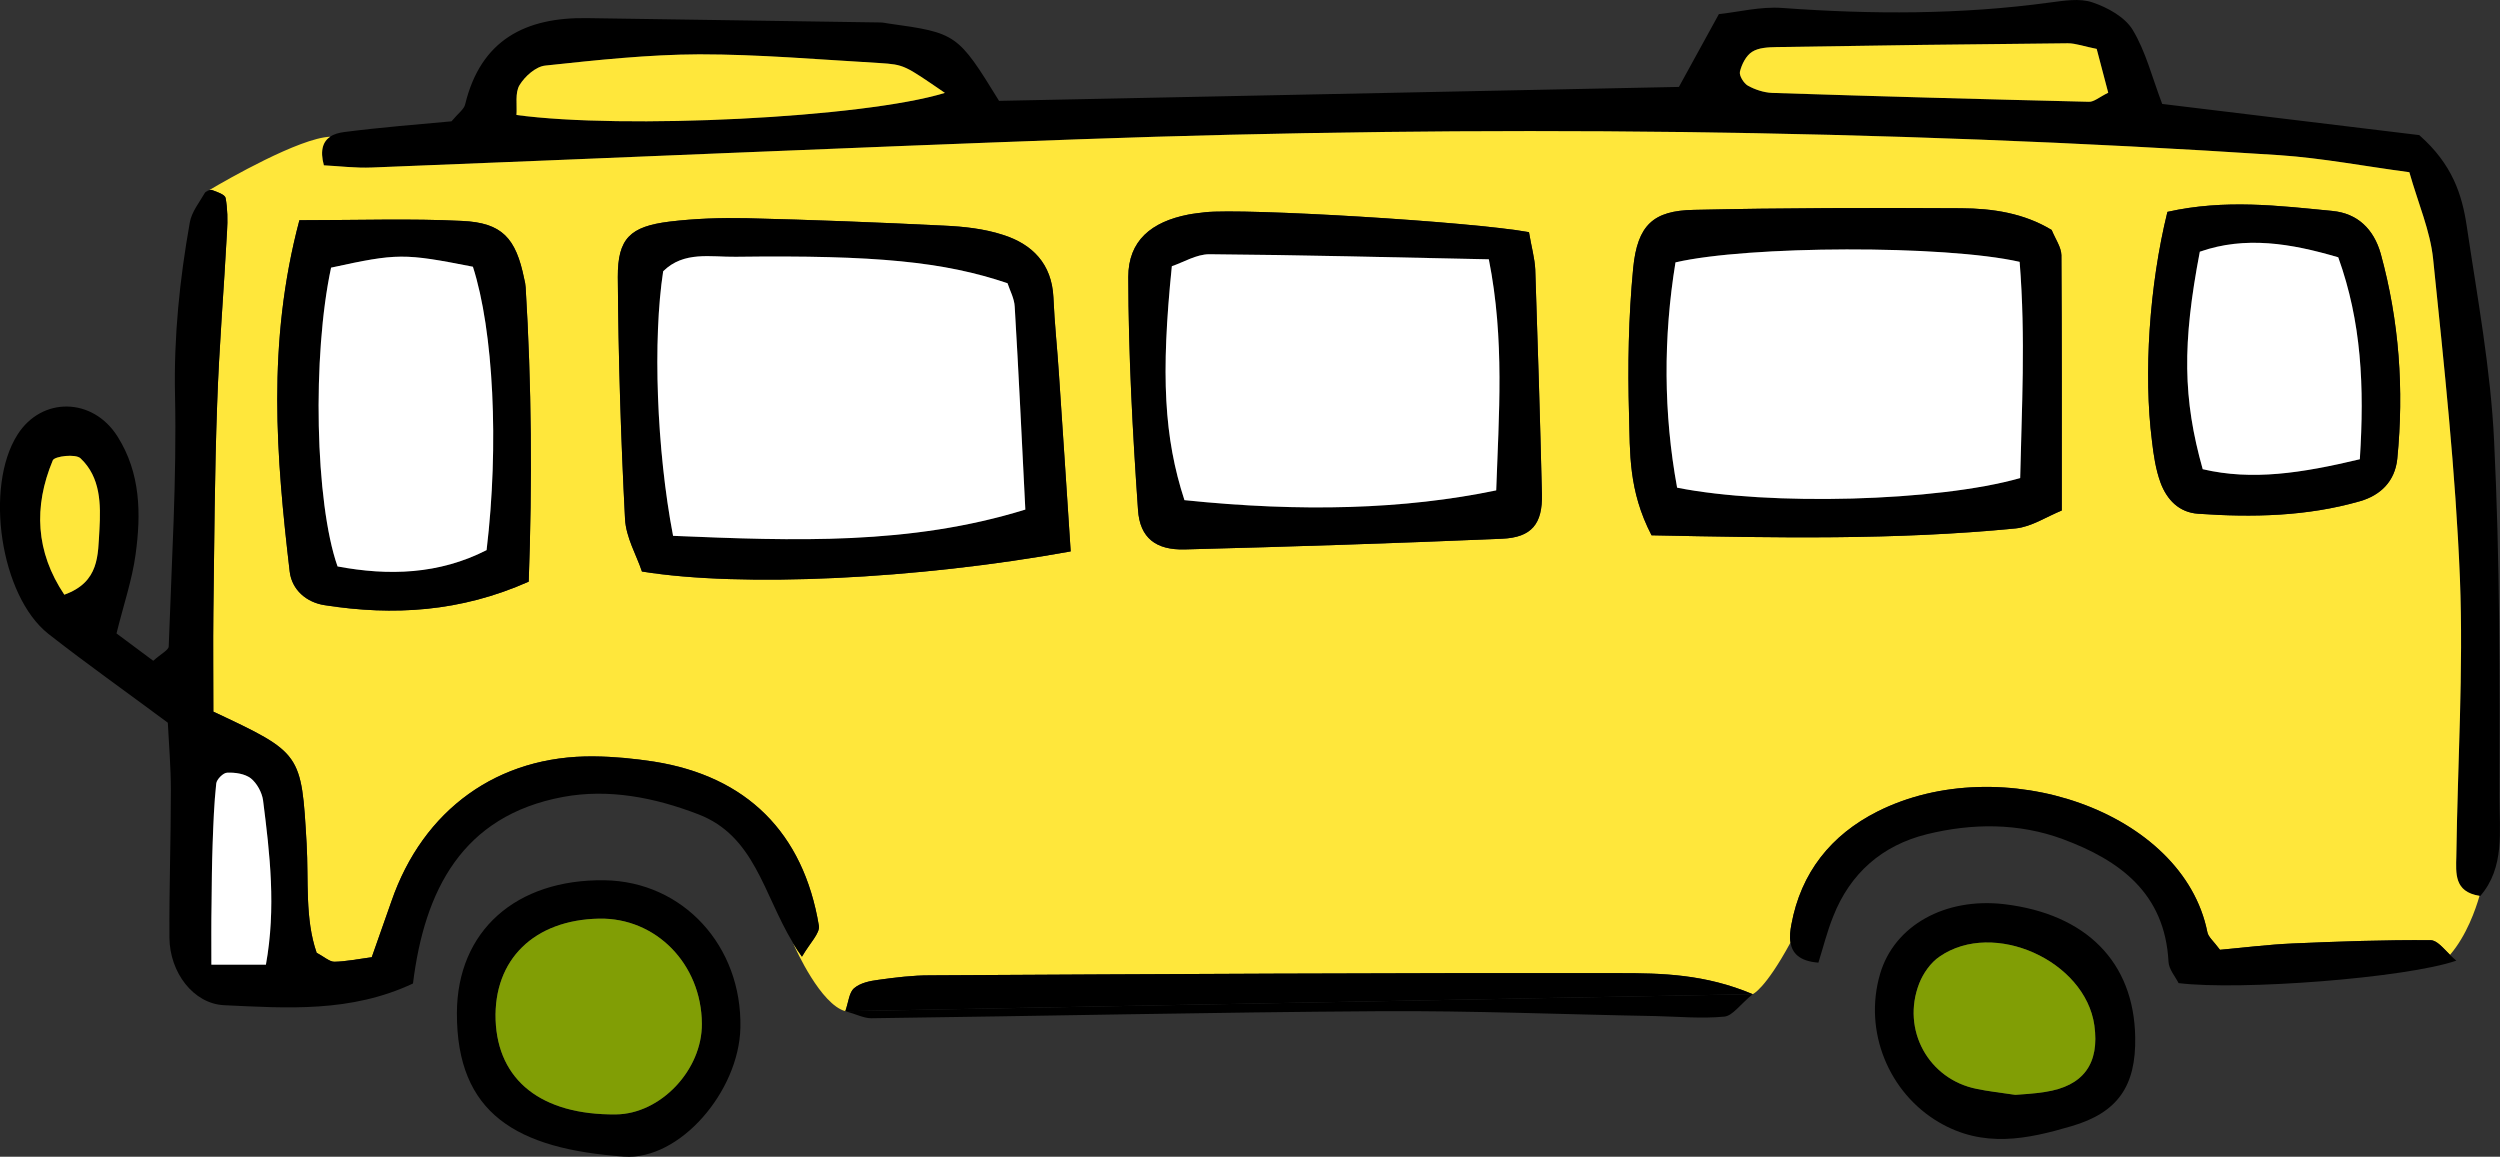 <svg width="134" height="62" viewBox="0 0 134 62" fill="none" xmlns="http://www.w3.org/2000/svg">
<rect x="0" y="0" width="134" height="62" fill="#333333" stroke="none"/>
<g clip-path="url(#clip0_1_227)">
<path d="M132.903 48.017C131.533 47.803 131.639 46.803 131.659 45.891C131.726 40.931 132.045 35.962 131.852 31.011C131.62 25.285 131.003 19.577 130.414 13.87C130.26 12.375 129.623 10.929 129.141 9.231C126.729 8.91 124.471 8.473 122.194 8.318C100.766 6.911 79.328 6.697 57.871 7.464C45.223 7.92 32.584 8.483 19.945 8.978C19.067 9.017 18.17 8.901 17.36 8.862C17.138 8.046 17.321 7.581 17.698 7.328C17.9 7.183 18.17 7.115 18.46 7.076C20.428 6.823 22.415 6.668 24.2 6.503C24.567 6.066 24.876 5.853 24.933 5.591C25.773 2.126 28.175 0.922 31.456 0.971C36.694 1.048 41.933 1.126 47.182 1.204C47.336 1.204 47.481 1.242 47.635 1.262C51.272 1.767 51.34 1.815 53.549 5.406C65.503 5.164 77.64 4.911 89.989 4.659C90.655 3.455 91.302 2.262 92.131 0.757C93.154 0.65 94.36 0.34 95.537 0.427C100.322 0.776 105.098 0.786 109.864 0.136C110.617 0.039 111.466 -0.107 112.151 0.126C112.961 0.398 113.897 0.912 114.312 1.601C115.016 2.766 115.354 4.154 115.894 5.571C120.679 6.154 125.388 6.726 129.671 7.241C131.447 8.803 131.968 10.434 132.218 12.123C132.788 15.957 133.502 19.791 133.685 23.654C133.994 30.012 133.994 36.379 133.974 42.746C133.965 44.522 134.273 46.483 132.942 48.026C132.932 48.026 132.913 48.026 132.903 48.017ZM113 4.97C112.797 4.203 112.585 3.387 112.382 2.621C111.726 2.494 111.273 2.32 110.829 2.32C105.629 2.368 100.428 2.436 95.219 2.524C94.775 2.533 94.263 2.553 93.916 2.776C93.588 2.98 93.356 3.446 93.26 3.844C93.212 4.047 93.463 4.465 93.685 4.591C94.07 4.805 94.543 4.96 94.977 4.979C100.641 5.164 106.304 5.319 111.967 5.455C112.238 5.465 112.508 5.212 113 4.97ZM50.645 4.979C48.474 3.494 48.484 3.465 47.133 3.378C43.921 3.193 40.698 2.912 37.485 2.912C34.736 2.922 31.976 3.222 29.236 3.514C28.725 3.562 28.137 4.086 27.847 4.562C27.596 4.979 27.722 5.63 27.683 6.163C33.385 6.94 46.294 6.319 50.645 4.979Z" fill="black"/>
<path d="M132.903 48.017C132.691 48.754 132.209 50.142 131.321 51.181C130.935 50.793 130.617 50.404 130.289 50.395C127.829 50.375 125.368 50.463 122.908 50.569C121.548 50.628 120.197 50.802 118.991 50.909C118.644 50.443 118.364 50.22 118.316 49.968C117.023 43.465 107.259 40.155 100.621 43.503C98.142 44.755 96.531 46.774 96.019 49.55C95.962 49.861 95.913 50.201 95.971 50.521C94.601 53.044 93.945 53.287 93.945 53.287C91.388 52.21 89.073 52.161 86.806 52.161C74.485 52.142 62.155 52.21 49.835 52.278C48.908 52.278 47.982 52.394 47.075 52.52C46.622 52.579 46.111 52.685 45.783 52.967C45.513 53.19 45.483 53.705 45.31 54.2C43.998 53.84 42.666 50.919 42.512 50.56C42.657 50.802 42.811 51.045 42.985 51.278C43.419 50.531 43.959 50.016 43.892 49.618C43.062 44.62 40.013 41.611 35.064 40.824C33.993 40.659 32.912 40.553 31.832 40.543C26.699 40.485 22.676 43.387 20.978 48.318C20.631 49.317 20.283 50.307 19.926 51.307C19.125 51.414 18.527 51.54 17.919 51.55C17.659 51.55 17.389 51.288 16.974 51.074C16.337 49.24 16.549 47.201 16.434 45.212C16.154 40.368 16.173 40.368 11.436 38.145C11.436 36.243 11.417 34.544 11.436 32.836C11.484 29.119 11.504 25.392 11.639 21.664C11.745 18.568 12.005 15.482 12.169 12.395C12.208 11.803 12.198 11.191 12.092 10.609C12.053 10.425 11.639 10.289 11.378 10.192C11.339 10.172 11.282 10.182 11.214 10.192C12.179 9.619 16.057 7.396 17.698 7.328C17.321 7.581 17.138 8.047 17.36 8.862C18.17 8.901 19.067 9.017 19.945 8.978C32.584 8.483 45.223 7.92 57.871 7.464C79.328 6.697 100.766 6.911 122.194 8.318C124.471 8.474 126.729 8.91 129.141 9.231C129.623 10.929 130.26 12.376 130.414 13.87C131.003 19.578 131.62 25.285 131.852 31.011C132.045 35.962 131.726 40.931 131.659 45.891C131.639 46.803 131.533 47.803 132.903 48.017ZM128.494 24.596C128.861 20.878 128.6 17.209 127.607 13.598C127.23 12.269 126.352 11.434 125.021 11.308C122.146 11.026 119.252 10.667 116.174 11.356C115.199 15.307 114.891 20.063 115.344 23.625C115.431 24.392 115.547 25.168 115.807 25.877C116.145 26.779 116.791 27.469 117.824 27.537C120.737 27.74 123.641 27.682 126.487 26.867C127.607 26.547 128.369 25.79 128.494 24.596ZM110.511 27.362C110.511 22.635 110.52 18.151 110.491 13.676C110.482 13.249 110.173 12.822 109.97 12.327C108.484 11.424 106.806 11.172 105.117 11.162C100.342 11.133 95.566 11.143 90.79 11.25C88.619 11.288 87.77 12.055 87.539 14.365C87.288 16.986 87.24 19.626 87.317 22.256C87.375 24.227 87.269 26.275 88.523 28.692C95.151 28.828 101.606 28.954 108.041 28.323C108.89 28.235 109.681 27.702 110.511 27.362ZM80.505 28.876C82.107 28.808 82.686 28.07 82.647 26.479C82.551 22.46 82.425 18.452 82.29 14.443C82.261 13.841 82.088 13.249 81.953 12.444C78.798 11.871 66.67 11.152 64.596 11.376C64.297 11.415 63.988 11.444 63.689 11.502C61.711 11.89 60.476 12.9 60.476 14.851C60.486 19.005 60.708 23.169 60.997 27.323C61.094 28.847 61.972 29.488 63.496 29.449C69.169 29.303 74.842 29.119 80.505 28.876ZM57.389 29.555C57.167 26.226 56.974 23.159 56.762 20.092C56.675 18.704 56.521 17.326 56.463 15.938C56.376 14.132 55.324 13.084 53.761 12.589C52.748 12.259 51.658 12.143 50.597 12.094C47.066 11.919 43.535 11.783 40.004 11.696C38.633 11.667 37.235 11.716 35.874 11.88C33.781 12.143 33.105 12.774 33.115 14.851C33.144 19.17 33.279 23.499 33.501 27.808C33.549 28.808 34.128 29.779 34.408 30.633C39.743 31.497 49.159 31.05 57.389 29.555ZM28.339 31.176C28.532 25.848 28.494 20.626 28.175 15.404C28.166 15.248 28.137 15.093 28.098 14.948C27.654 12.764 26.921 11.939 24.76 11.842C22.02 11.706 19.261 11.803 16.048 11.803C14.292 18.413 14.813 24.528 15.527 30.633C15.643 31.613 16.424 32.293 17.408 32.438C21.074 33.011 24.673 32.807 28.339 31.176Z" fill="#FFE73B"/>
<path d="M131.321 51.181C131.427 51.288 131.543 51.394 131.659 51.491C128.957 52.423 120.072 53.102 116.772 52.695C116.598 52.346 116.251 51.957 116.232 51.55C116.039 47.861 113.598 46.104 110.568 44.978C108.205 44.105 105.715 44.115 103.275 44.716C100.892 45.309 99.174 46.794 98.258 49.123C97.93 49.938 97.717 50.802 97.466 51.598C96.424 51.52 96.058 51.064 95.971 50.521C95.913 50.2 95.961 49.861 96.019 49.55C96.531 46.774 98.142 44.755 100.621 43.503C107.259 40.154 117.023 43.464 118.316 49.967C118.364 50.22 118.644 50.443 118.991 50.909C120.197 50.802 121.548 50.627 122.908 50.569C125.368 50.462 127.829 50.375 130.289 50.395C130.617 50.404 130.935 50.792 131.321 51.181Z" fill="black"/>
<path d="M127.607 13.598C128.6 17.209 128.861 20.878 128.494 24.596C128.369 25.789 127.607 26.547 126.487 26.867C123.641 27.682 120.737 27.74 117.824 27.537C116.791 27.469 116.145 26.779 115.807 25.877C115.547 25.168 115.431 24.392 115.344 23.625C114.891 20.063 115.199 15.307 116.174 11.356C119.252 10.667 122.146 11.026 125.021 11.308C126.352 11.434 127.23 12.269 127.607 13.598ZM126.487 24.615C126.738 20.703 126.574 17.248 125.33 13.793C122.802 13.045 120.342 12.637 117.91 13.492C116.965 18.422 117.004 21.383 118.065 25.149C120.718 25.77 123.362 25.362 126.487 24.615Z" fill="black"/>
<path d="M125.33 13.792C126.574 17.248 126.738 20.703 126.487 24.615C123.362 25.362 120.718 25.77 118.065 25.149C117.004 21.383 116.965 18.422 117.91 13.492C120.342 12.637 122.802 13.045 125.33 13.792Z" fill="white"/>
<path d="M114.447 55.587C114.495 58.208 113.521 59.635 111.031 60.363C108.658 61.062 106.314 61.557 103.921 60.15C101.268 58.596 99.859 55.306 100.776 52.19C101.538 49.608 104.249 48.094 107.423 48.463C111.823 48.987 114.379 51.569 114.447 55.587ZM109.613 58.529C111.668 58.218 112.546 57.014 112.257 54.957C111.765 51.492 106.854 49.279 103.969 51.268C103.487 51.589 103.082 52.171 102.869 52.715C101.905 55.199 103.371 57.849 105.947 58.364C106.545 58.49 107.163 58.558 108.021 58.684C108.388 58.655 109.005 58.626 109.613 58.529Z" fill="black"/>
<path d="M112.382 2.621C112.585 3.388 112.797 4.203 113 4.97C112.508 5.212 112.238 5.465 111.967 5.455C106.304 5.319 100.641 5.164 94.977 4.979C94.543 4.96 94.07 4.805 93.685 4.591C93.463 4.465 93.212 4.048 93.26 3.844C93.356 3.446 93.588 2.98 93.916 2.776C94.263 2.553 94.775 2.533 95.219 2.524C100.428 2.436 105.629 2.368 110.829 2.32C111.273 2.32 111.726 2.495 112.382 2.621Z" fill="#FFE73B"/>
<path d="M112.257 54.956C112.546 57.014 111.668 58.218 109.613 58.528C109.005 58.626 108.388 58.655 108.021 58.684C107.163 58.557 106.545 58.49 105.947 58.363C103.371 57.849 101.905 55.199 102.869 52.714C103.082 52.171 103.487 51.589 103.969 51.268C106.854 49.278 111.765 51.491 112.257 54.956Z" fill="#819E05"/>
<path d="M110.491 13.676C110.52 18.151 110.511 22.635 110.511 27.362C109.681 27.701 108.89 28.235 108.041 28.323C101.606 28.954 95.151 28.827 88.523 28.692C87.269 26.275 87.375 24.227 87.317 22.256C87.24 19.626 87.288 16.986 87.539 14.365C87.77 12.055 88.619 11.288 90.79 11.249C95.566 11.143 100.342 11.133 105.117 11.162C106.806 11.172 108.485 11.424 109.97 12.327C110.173 12.822 110.482 13.249 110.491 13.676ZM108.282 25.624C108.359 21.936 108.581 18.131 108.253 14.035C104.239 13.123 93.675 13.162 89.806 14.064C89.15 18.083 89.16 22.149 89.893 26.139C94.804 27.119 103.863 26.886 108.282 25.624Z" fill="black"/>
<path d="M108.253 14.035C108.581 18.131 108.359 21.936 108.282 25.624C103.863 26.886 94.804 27.119 89.893 26.139C89.16 22.15 89.15 18.083 89.806 14.064C93.675 13.162 104.239 13.123 108.253 14.035Z" fill="white"/>
<path d="M93.945 53.287L45.31 54.199C45.483 53.704 45.512 53.19 45.783 52.967C46.111 52.685 46.622 52.578 47.075 52.52C47.982 52.394 48.908 52.278 49.835 52.278C62.155 52.21 74.485 52.142 86.805 52.161C89.073 52.161 91.388 52.21 93.945 53.287Z" fill="black"/>
<path d="M45.31 54.2L93.945 53.287C93.26 53.85 92.864 54.452 92.421 54.491C91.205 54.607 89.97 54.491 88.745 54.462C83.815 54.374 78.894 54.17 73.964 54.2C64.876 54.258 55.788 54.462 46.699 54.578C46.294 54.578 45.879 54.355 45.31 54.2Z" fill="black"/>
<path d="M82.647 26.479C82.686 28.07 82.107 28.808 80.505 28.876C74.842 29.119 69.169 29.303 63.496 29.449C61.972 29.488 61.094 28.847 60.997 27.323C60.708 23.169 60.486 19.005 60.476 14.851C60.476 12.9 61.711 11.89 63.689 11.502C63.988 11.444 64.297 11.415 64.596 11.376C66.67 11.152 78.798 11.871 81.953 12.443C82.088 13.249 82.261 13.841 82.29 14.443C82.425 18.451 82.551 22.46 82.647 26.479ZM80.197 26.284C80.332 22.276 80.66 18.209 79.801 13.899C74.64 13.793 69.729 13.666 64.818 13.628C64.123 13.628 63.429 14.064 62.811 14.268C62.213 20.121 62.396 23.46 63.487 26.809C69.758 27.459 75.305 27.304 80.197 26.284Z" fill="black"/>
<path d="M79.801 13.899C80.66 18.209 80.332 22.276 80.197 26.284C75.305 27.303 69.758 27.459 63.486 26.808C62.396 23.46 62.213 20.121 62.811 14.268C63.429 14.064 64.123 13.627 64.818 13.627C69.729 13.666 74.639 13.792 79.801 13.899Z" fill="white"/>
<path d="M56.762 20.092C56.974 23.159 57.167 26.226 57.389 29.555C49.159 31.05 39.743 31.497 34.408 30.633C34.128 29.779 33.549 28.808 33.501 27.808C33.279 23.499 33.144 19.17 33.115 14.851C33.105 12.773 33.781 12.142 35.874 11.88C37.234 11.715 38.633 11.667 40.004 11.696C43.535 11.783 47.066 11.919 50.597 12.094C51.658 12.142 52.748 12.259 53.761 12.589C55.324 13.084 56.376 14.132 56.463 15.938C56.521 17.326 56.675 18.704 56.762 20.092ZM54.958 27.313C54.765 23.508 54.601 19.975 54.389 16.442C54.369 15.996 54.128 15.569 54.003 15.181C50.606 14.035 47.008 13.666 39.434 13.763C38.103 13.783 36.656 13.443 35.546 14.54C34.986 18.18 35.189 24.101 36.077 28.721C42.589 28.992 48.783 29.225 54.958 27.313Z" fill="black"/>
<path d="M54.389 16.442C54.601 19.976 54.765 23.509 54.958 27.313C48.783 29.226 42.589 28.992 36.077 28.721C35.189 24.101 34.987 18.18 35.546 14.54C36.656 13.443 38.103 13.783 39.434 13.764C47.008 13.666 50.607 14.035 54.003 15.181C54.128 15.569 54.369 15.996 54.389 16.442Z" fill="white"/>
<path d="M47.133 3.378C48.484 3.465 48.474 3.494 50.645 4.979C46.294 6.319 33.385 6.94 27.683 6.163C27.722 5.63 27.596 4.979 27.847 4.562C28.137 4.086 28.725 3.562 29.236 3.514C31.976 3.222 34.736 2.922 37.485 2.912C40.698 2.912 43.921 3.193 47.133 3.378Z" fill="#FFE73B"/>
<path d="M43.892 49.618C43.959 50.016 43.419 50.531 42.985 51.278C42.811 51.045 42.657 50.802 42.512 50.56C42.502 50.531 42.493 50.521 42.493 50.521C40.91 47.881 40.438 44.804 37.437 43.649C35.093 42.746 32.633 42.261 30.172 42.717C24.769 43.727 22.753 47.725 22.136 52.715C18.788 54.287 15.372 54.035 12.015 53.879C10.365 53.802 9.101 52.122 9.082 50.278C9.063 47.638 9.159 44.998 9.159 42.358C9.159 41.125 9.053 39.902 8.995 38.738C6.776 37.087 4.644 35.583 2.589 33.972C0.023 31.943 -0.846 26.1 0.939 23.295C2.242 21.247 4.982 21.296 6.303 23.402C7.538 25.362 7.567 27.537 7.268 29.711C7.085 31.07 6.631 32.39 6.245 33.952C6.901 34.447 7.587 34.952 8.214 35.418C8.648 35.03 9.034 34.845 9.043 34.651C9.198 30.157 9.477 25.663 9.381 21.179C9.313 18.034 9.632 14.977 10.172 11.929C10.269 11.356 10.693 10.842 10.992 10.318L11.002 10.308C11.031 10.289 11.098 10.26 11.195 10.201C11.195 10.192 11.204 10.192 11.214 10.192C11.282 10.182 11.339 10.172 11.378 10.192C11.639 10.289 12.053 10.425 12.092 10.609C12.198 11.191 12.208 11.803 12.169 12.395C12.005 15.482 11.745 18.568 11.639 21.664C11.504 25.392 11.484 29.119 11.436 32.836C11.417 34.544 11.436 36.243 11.436 38.145C16.173 40.368 16.154 40.368 16.434 45.212C16.549 47.201 16.337 49.24 16.974 51.074C17.389 51.288 17.659 51.55 17.919 51.55C18.527 51.54 19.125 51.414 19.926 51.307C20.283 50.307 20.631 49.317 20.978 48.318C22.676 43.387 26.699 40.485 31.832 40.543C32.912 40.553 33.993 40.659 35.064 40.824C40.013 41.611 43.062 44.62 43.892 49.618ZM14.253 51.705C14.803 48.657 14.466 45.775 14.099 42.892C14.041 42.474 13.771 41.979 13.443 41.717C13.124 41.475 12.613 41.397 12.179 41.416C11.967 41.416 11.61 41.776 11.59 41.999C11.475 43.066 11.436 44.144 11.397 45.212C11.359 46.289 11.349 47.366 11.339 48.444C11.32 49.473 11.33 50.492 11.33 51.705H14.253ZM5.329 28.401C5.406 27.022 5.396 25.586 4.316 24.567C4.055 24.314 2.927 24.45 2.83 24.673C1.788 27.168 1.914 29.585 3.448 31.875C5.348 31.196 5.242 29.73 5.329 28.401Z" fill="black"/>
<path d="M32.41 47.182C36.607 47.25 39.782 50.696 39.685 55.092C39.608 58.499 36.434 62.207 33.443 61.993C27.702 61.586 24.47 59.703 24.49 54.287C24.509 49.909 27.645 47.114 32.41 47.182ZM33.009 59.732C35.401 59.713 37.64 57.354 37.62 54.869C37.601 51.676 35.16 49.181 32.111 49.24C28.628 49.307 26.458 51.433 26.564 54.665C26.68 57.917 29.034 59.771 33.009 59.732Z" fill="black"/>
<path d="M37.62 54.869C37.64 57.354 35.401 59.712 33.009 59.732C29.034 59.771 26.68 57.917 26.564 54.665C26.458 51.433 28.629 49.307 32.111 49.239C35.16 49.181 37.601 51.676 37.62 54.869Z" fill="#819E05"/>
<path d="M28.175 15.404C28.494 20.626 28.532 25.848 28.339 31.176C24.673 32.807 21.074 33.011 17.408 32.438C16.424 32.292 15.642 31.613 15.527 30.633C14.813 24.527 14.292 18.413 16.048 11.803C19.26 11.803 22.02 11.706 24.76 11.841C26.921 11.938 27.654 12.764 28.098 14.947C28.137 15.093 28.165 15.248 28.175 15.404ZM26.081 29.487C26.757 23.838 26.448 17.714 25.348 14.297C21.643 13.569 21.306 13.569 17.746 14.346C16.733 19.053 16.887 26.944 18.093 30.361C20.833 30.875 23.534 30.788 26.081 29.487Z" fill="black"/>
<path d="M25.348 14.297C26.448 17.714 26.757 23.838 26.081 29.487C23.535 30.788 20.833 30.875 18.093 30.361C16.887 26.944 16.733 19.053 17.746 14.346C21.306 13.569 21.643 13.569 25.348 14.297Z" fill="white"/>
<path d="M14.099 42.892C14.466 45.775 14.803 48.657 14.253 51.705H11.33C11.33 50.492 11.32 49.473 11.34 48.444C11.349 47.366 11.359 46.289 11.398 45.212C11.436 44.144 11.475 43.066 11.59 41.999C11.61 41.776 11.967 41.416 12.179 41.416C12.613 41.397 13.124 41.475 13.443 41.717C13.771 41.979 14.041 42.474 14.099 42.892Z" fill="white"/>
<path d="M11.002 10.308C11.04 10.269 11.118 10.221 11.195 10.201C11.098 10.259 11.031 10.289 11.002 10.308Z" fill="black"/>
<path d="M4.316 24.566C5.396 25.586 5.406 27.022 5.329 28.4C5.242 29.73 5.348 31.196 3.447 31.875C1.913 29.584 1.788 27.168 2.83 24.673C2.927 24.45 4.055 24.314 4.316 24.566Z" fill="#FFE73B"/>
</g>
<defs>
<clipPath id="clip0_1_227">
<rect width="134" height="62" fill="white"/>
</clipPath>
</defs>
</svg>
